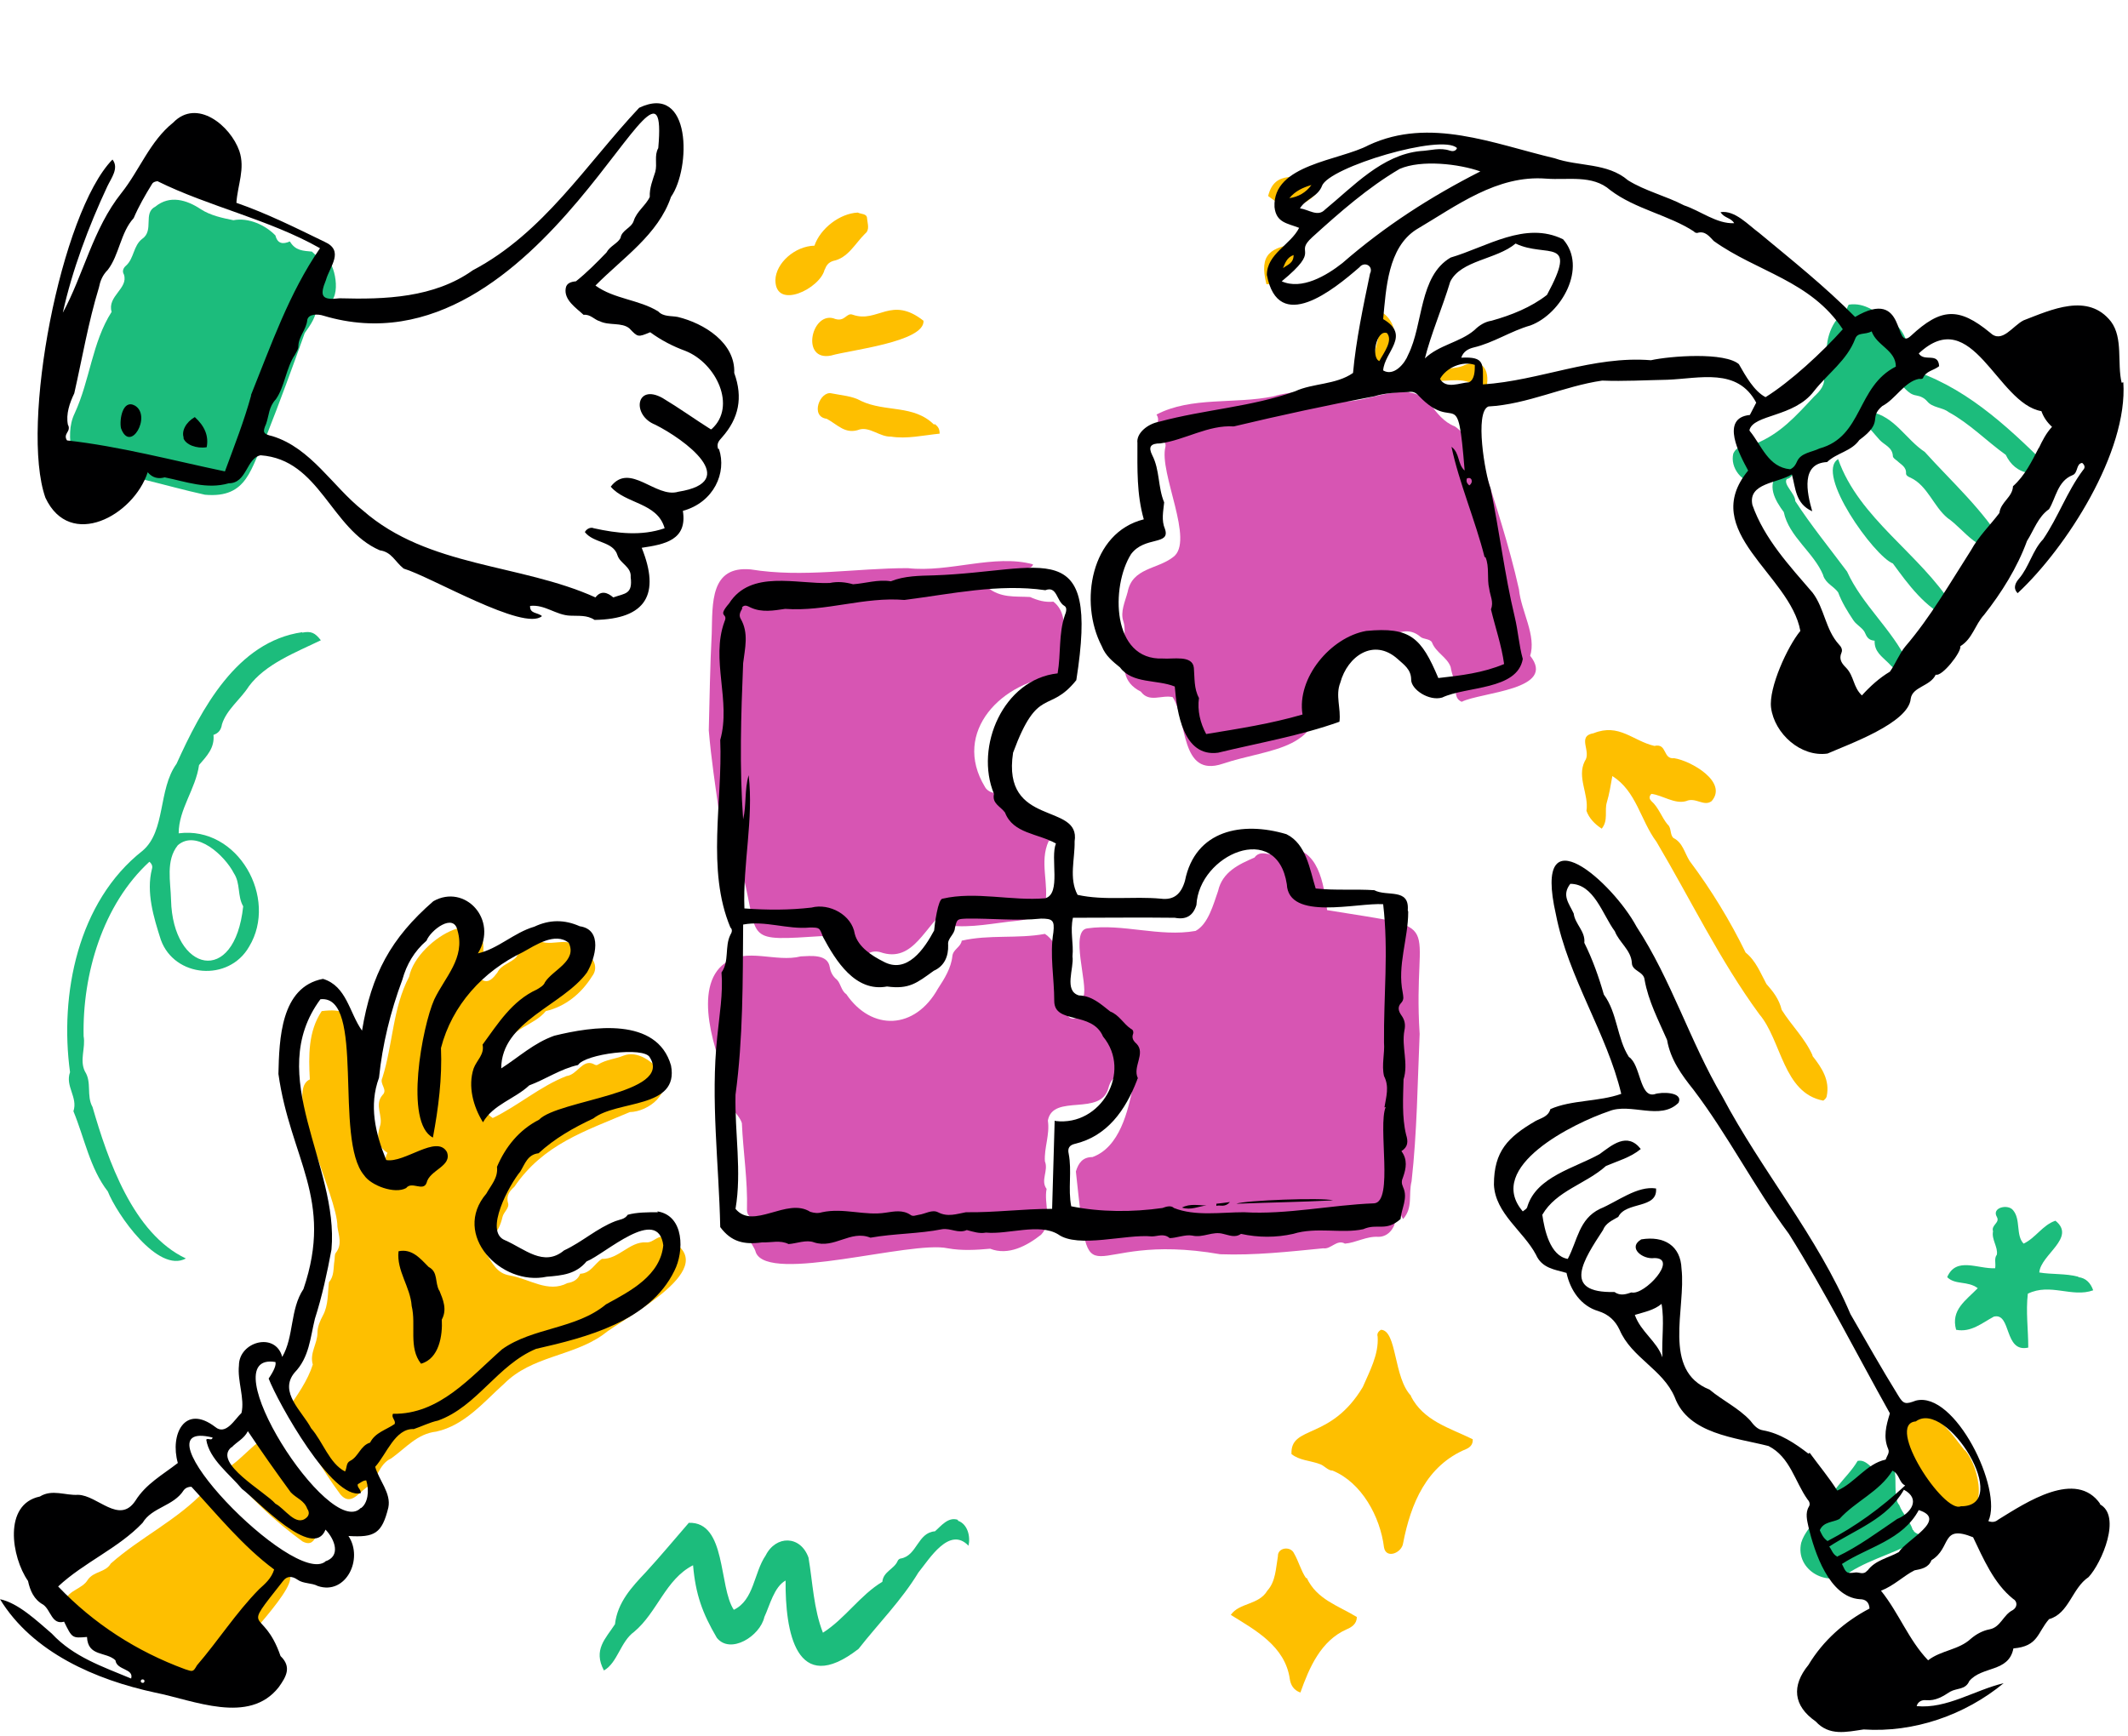 <?xml version="1.0" encoding="UTF-8"?>
<!DOCTYPE svg PUBLIC '-//W3C//DTD SVG 1.0//EN'
          'http://www.w3.org/TR/2001/REC-SVG-20010904/DTD/svg10.dtd'>
<svg height="409.2" preserveAspectRatio="xMidYMid meet" version="1.0" viewBox="-0.0 -24.3 501.4 409.2" width="501.4" xmlns="http://www.w3.org/2000/svg" xmlns:xlink="http://www.w3.org/1999/xlink" zoomAndPan="magnify"
><g id="change1_1"
  ><path d="m334.5,219.4c-1.8-28.1,7.4-24.4-21.8-29.2-.8-6.1-1.9-15-10-14.7q-1.4,1.9-3.6,1.5c-1.3-.2-2.6-.5-3.5.8-3.7,1.6-7.6,3.4-8.6,7.9-1.1,3.1-2.3,7.8-5.3,9.4-8.5,1.5-17.2-1.8-25.5-.6-4.2.5.2,13.2-.9,16-1.3,1-1.1,2.1-.8,3.4.5,1.7-2.4,2.7-3,.9-.4-1.5-2.9-1.6-2.3-3.4,1.1-3.6-2.2-7-.2-10.3.4-1.9-1.2-4.3-2.8-5.3-6.5,1.2-13.1.1-19.6,1.6-.2,1.5-2,2-2.2,3.6-.3,2.9-1.9,5.4-3.4,7.7-5.4,9.7-15.6,10.1-21.6,1.3-1.2-.8-1.3-2.5-2.2-3.4-1-.8-1.5-1.8-1.7-3-.5-3.1-4.5-2.6-6.8-2.5-5.9,1.5-12.9-2.2-17.9,1.6-7.8,5.6-2.3,21.5,1,28.8.2.4.4.8.3,1.2-1.7,3.5,1.9,5.1,2.7,7.7.3,6.8,1.4,13.5,1.2,20.4,0,1,.5,1.9,1.5,1.7,2.3-.3,4.3,1,6.6.7,1.6-.2,1.9.3,2.2,2.2-3.3,1.8-6.3.9-9-1.2-3.2,2.1.2,4.3.8,6.7,3,7.4,36.5-2.9,45.2-1,3.3.6,6.7.4,10,.1,4.3,1.7,8.7-.7,12-3.3,2.8-2.9.6-7.3,1.3-10.8-1.5-2,.5-4.3-.4-6.5-.2-3.2,1.2-6.3.7-9.6,1.2-6.5,12.6-.8,14.3-7.8.3-1.1.9-2.2,2-2.7.6,0,.7,1.1,1.3.6.7-.8.3-1.9,1.2-2.6,1.1,1.6-.5,2.9-.2,4.2.6.5.9-.6,1.5,0-1.2,6.1-3.2,14.6-9.6,16.9-2.3,0-3.3,1.4-3.9,3.4,3.6,33,.7,13.7,34,19.5,8.1.3,16.2-.6,24.3-1.4,1.8.3,3.2-2.2,5.1-1.1,2.6-.2,5.1-1.8,7.9-1.6,1.5,0,2.8-.9,3.5-2.3,1.3-2.1-1.7-3.1-1.5-4.8,1.4-1.9-.7-6.4,2.9-5.9.4,2.8-1,5.8.9,8.8,2.4-2.7,1.2-5.7,2-8.9,1.3-11.6,1.4-23.3,1.9-34.7Z" fill="#d755b3"
  /></g
  ><g id="change1_2"
  ><path d="m167,147.8c1.1,13.3,4.1,26.2,4.1,39.4,3,.6.5-3.1,1.5-4.6.8-.2,1.6-.8,2.5-.6,3.8,15.6.1,15.5,18.9,14.3,2.1-.4,2.1-.5,2.6,1.6.4,1.3,1.7,2.2,2.7,3,3.4,5.6,3.1-2.1,8.1-.8,8,2.8,10.6-6.7,16-10.3,1.4,1.4,0,2.6,0,4,5.5.7,10.9-.6,16.4-1.1,1.9-.3,3.9-.4,5-2.5.2-.5,1-.7,1.4-1,1.1-5.1-1.4-10.3.9-15.3,3.2,0,3.3-2.8.4-3.7-3-1.3-6.7-.6-7.7-4.5-1.4-4.3-6.1-1.7-7.7-4.5-8-13.1,4.2-25.2,17.4-26.2-.3-5.3,3.6-13.7-1.3-17.5-2,.2-3.7-.3-5.5-1.1-3.6-.2-6.9.3-10.1-2.3,1.4-.2,1-1.4,1.8-2.1,2.1-.2,4.4,0,6.6-.5-.7-2.3,2.1-1.3,2.4-2.8-9.2-2.5-19.7,2-29.5.9-12.4,0-24.7,2.3-37,.3-9.6-.9-9,8-9.2,15.1-.4,7.6-.5,15.3-.7,22.9Z" fill="#d755b3"
  /></g
  ><g id="change1_3"
  ><path d="m360.5,130.4c1.6-4.9-2.1-10.6-2.6-15.8-2.3-10.3-5.6-20.3-8.8-30.3-2.1-2.6-3.5-6.2-6.3-8.1-2.6-1-4.3-3.2-5.8-5.3-5.3-6.2-14.1-.2-20.9-.6-.9-1.6-1.7-5.1-4.2-3.8-3.7,1.7-7.9,1.4-11.8,2.6-9.1,1.9-19.4,0-27.6,4.3,1.5,2.4-2,3.5-1.6,5.7,1.2.5,4.1,0,3.7,1.9-1.6,6.1,7,22.3,1.8,26-3.7,2.9-9.6,2.5-10.7,8.2-.6,2.3-1.8,4.7-1,7,.7,2.1-.3,4.3,1,6.2-1.3,4.3-1.3,8.1,3.1,10.3,2,2.7,4.9.7,7.5,1.3,3.5,5.4,1.7,19.1,11.8,15.7,11.3-3.8,24.3-2.9,22.5-18.6-.2-3.5,6.1-9.7,9.8-9.4,1.2,0,2.4-1.3,3.7-1.1,1.4.3,2.5-.4,3.6-1,2.3-1.2,4.7-1.8,7,.2.7.6,2.2.4,2.7,1.3.9,2.4,3.6,3.5,4.4,5.8.3,1.9,1.2,3.6,1.2,5.6,0,1,.2,2.1,1.4,2.6,4.6-2.3,22.6-2.8,16.1-10.9Z" fill="#d755b3"
  /></g
  ><g id="change2_1"
  ><path d="m157.2,267.5c-2.1-1.2-3.1,1.2-5,1-3.9-.2-6.4,4-10.4,3.9-1.7,1.1-2.6,3.4-5.1,3.5-.5,1.4-1.7,2-3,2.2-4.6,2.4-8.9-1-13.6-1.8-3.1-.5-4-2.9-5.7-5.3.8-1.1,0-2.6,1.3-3.6,1.5-1.2,2.3-3.1,2.7-4.9.3-1.2,1.7-2.1,1.3-3.3-.5-1.8.5-2.9,1.5-3.8,6.8-10,16.6-13.1,27.2-17.6,4.4-.1,10.1-4.5,7.4-9.3-2-2.6-5.6-5.3-8.9-4-1.9.8-4.1.9-6,2.1-.4.3-.8,0-1.2-.2-2.5-1-3.7,2.6-6.2,2.9-6.2,2.4-11.4,7-17.4,9.9-5.6-3.9,0-7,1.5-10.9,0-2,.9-3.8,1.4-5.8,1.3-4.5,6.9-5.1,9.6-8.5,4.7-1.1,8.4-4.2,10.9-8.2,2.8-3.6-3.1-8-6.5-8.1-2,0-4,.6-5.9-.2-.3-.1-.8,0-1,.3-1.3,1.3-3.5,1.6-4.4,3.4-1.3,1.5-3.6,1.8-4.5,3.7-.9,1.2-2,2.6-3.5,1.8-1.4-.8-.5-2.8-.2-4,3.4-16.2-15.3-5.9-17.1,3.2-3.9,7.4-3.8,15.9-6.3,23.8-.8,1.5,1.4,2.8,0,4.1-2,2.4.3,5-.6,7.4-.7,2.4-.7,4.6,1.8,6.2-1,1.8-.3,3.4.6,5.1-1.2.6-1.4,1.9-2.4,2.5-3.5-1.6-2.2-10.5-3-14.1-.8-6.1-1.1-12.7-2.2-18.4-4.6-3.1,1.7-9.8-8.5-8.5-3.2,4.8-3.1,10.5-2.8,16.1-6.4,2.8,6.6,27.6,6.5,34.7.3,2.1,1.2,4.2-.4,6.2-.3.4-.2,1.2-.3,1.8-.3,1.8,0,3.6-1.3,5.1-.3,2.5-.1,5.4-1.4,7.8-.7,1.3-1.3,2.7-1.3,4.1,0,2.6-1.9,4.8-1.1,7.5-1.2,3.8-3.7,7.3-6,10.6,4.2,6.8,7.8,13.7,12.5,20,2.3,2.7,4.1-.1,6.1-1.6,2.7-1.7,2.8-5.5,5.9-6.9,3.5-2.5,6.1-5.8,10.6-6.3,6.7-1.5,11.1-6.9,16-11.3,6.5-6.5,15.9-6.4,23.1-11.4,5.5-4.5,29.4-16.2,15.3-22.7Z" fill="#febf00"
  /></g
  ><g id="change2_2"
  ><path d="m67.9,346.6c-3.3-1-3.5-4.4-6.2-6.3-5.2-3.8-8.5-9.3-13.5-13.2-6.5,6.9-15.1,10.9-22.1,17.1-1.2,2.1-4,1.8-5.4,3.8-1.3,2.2-4.4,2.4-5.4,4.9-.4,1.2,1,1.5,1.3,2.2.1.8-.9,1.3-.6,2.5,1.3,1.3,3.5.8,4.7,2.3,1.9,3.2,4.9,4.7,8.4,5.6,4.5,2.6,9.5,4.4,14.2,6.6,4.1,1.9,8.3-.8,10.6-4.1,1.2-3.8,17.8-19.3,13.9-21.5Z" fill="#febf00"
  /></g
  ><g id="change2_3"
  ><path d="m427.1,224.5c-1.8-4.1-5-7.1-7.3-10.8-.6-2.5-2-4.3-3.6-6.1-1.4-2.6-2.5-5.5-4.9-7.4-3.6-7.4-8.1-14.8-13.2-21.6-1.2-1.9-1.6-4.3-3.8-5.4-.9-.8-.4-2.4-1.4-3.2-1.4-1.7-2.1-4-3.8-5.5-.4-.4-.7-1,0-1.7,2.6.3,5.5,2.5,8.2,1.7,2.2-1,4.2,1.4,6,0,3.9-4.5-4.9-9.5-8.8-10.1-2.8.3-1.6-3.6-4.7-2.9-5.1-1.2-8.3-5.4-14.3-3-4.1.7-.4,4.3-2.1,6.6-1.9,3.8,1,7.8.4,11.7.6,1.7,1.9,3.1,3.6,4.2,1.6-2,.6-4.2,1.2-6.2.6-2,.9-4,1.3-6.2,5.7,3.6,6.6,10.4,10.4,15.5,8,13.5,14.9,27.9,24.2,40.6,5.3,6.2,5.6,18.6,15.1,20.4.4-.3.7-.6.8-1,.8-3.8-1.1-6.7-3.4-9.6Z" fill="#febf00"
  /></g
  ><g id="change2_4"
  ><path d="m332.5,304.7c-4.2-4.3-3.3-15.4-7.1-15.6-.7.4-1,1-.8,1.6.3,4.2-1.9,8.2-3.5,11.9-7.6,12.7-17.1,8.9-16.8,15.8,1.9,1.5,4.3,1.5,6.5,2.3,1.2.3,2,1.6,3.2,1.6,6.8,2.8,11.2,10.8,12.1,18.1.5,2.8,4.2,1.3,4.5-1,1.8-9.3,5.5-18.3,14.9-22.2.9-.4,1.6-1.1,1.5-2.3-5.5-2.7-11.6-4.3-14.6-10.2Z" fill="#febf00"
  /></g
  ><g id="change2_5"
  ><path d="m307.7,347.6c-1.2-1.8-1.7-3.9-2.8-5.8-.8-1.8-3.9-1.4-3.8.7-.5,2.8-.5,5.9-2.5,8.1-2,3.4-6.6,2.8-8.6,5.7,5.6,3.5,12.8,7.3,13.9,15.1.2,1.3.8,2.6,2.5,3.2,2.1-5.9,4.8-12.2,10.9-14.9,1.2-.5,2.4-1.3,2.4-2.9-4.4-2.7-9.4-4.1-11.8-9.2Z" fill="#febf00"
  /></g
  ><g id="change2_6"
  ><path d="m75.7,331.4c-5.6-4.6-7.4-11.9-11.4-17.8-4.5,1.8-7,5.9-10.9,8.2,5.2,6.7,11.2,12.3,17.9,17.2,3.9,2,2.9-4.4,6.3-5.1-.4-1.2-1.2-1.8-1.9-2.5Z" fill="#febf00"
  /></g
  ><g id="change2_7"
  ><path d="m462.9,317.5c-3.1-3.8-7.7-11.4-13.1-7.1-1.2.3-1.5,1.2-1.5,2.4.1,7.8,5.2,15.9,12.5,19.1,8.2,1.9,5.6-10.6,2.2-14.4Z" fill="#febf00"
  /></g
  ><g id="change2_8"
  ><path d="m194.3,39.3c.4-1,.8-1.7,2-2.1,3.5-.7,5.1-4,7.5-6.4,1.2-.9.6-2.4.5-3.6,0-1.2-1.4-1-2.2-1.4-4.2.2-8.8,3.7-10.2,7.8-4.6.1-9.1,4.1-9.2,8.1,0,7.2,10.6,2,11.6-2.5Z" fill="#febf00"
  /></g
  ><g id="change2_9"
  ><path d="m195.8,59.5c4.4-1.3,22.1-3.2,21.8-8.2-7.6-6-10.8.6-16.6-1.4-1.7-.7-1.8,2-4.7.8-5.2-1.3-7.6,10.2-.5,8.8Z" fill="#febf00"
  /></g
  ><g id="change2_10"
  ><path d="m220.1,75.8c-4.8-4.8-11.5-2.9-17.2-5.6-2.1-1.2-4.6-1.3-7-1.8-2.7-.6-5.1,5.5-1.1,6,2.6,1.4,4.4,3.8,7.8,2.5,2.4-.6,4.8,1.8,7.3,1.7,3.8.6,7.6-.3,11.5-.7,0-1.4-.6-1.8-1.2-2.3Z" fill="#febf00"
  /></g
  ><g id="change2_11"
  ><path d="m305.7,24.4c2.9-1.4,7.1-4,4.5-7.8-4.4,1.7-9.8-1.2-11.4,5.3,2,1.5,4.1,3.1,6.9,2.4Z" fill="#febf00"
  /></g
  ><g id="change2_12"
  ><path d="m298.3,42.7c2.9,0,4.4-2.9,6.8-4.1,2.3-1.6,2.6-3,1-5.6-6.8,1-9.5,2.5-7.7,9.7Z" fill="#febf00"
  /></g
  ><g id="change2_13"
  ><path d="m345.2,61.7c-2.6,1.4-6.6,0-7.6,3.7,3.7.4,8.1-1.3,10.7,2,.3.6,1,.5,1.8.2,1.1-4-.3-7.7-4.9-5.9Z" fill="#febf00"
  /></g
  ><g id="change2_14"
  ><path d="m328.3,55.7c.8-2.1-.5-4.9-2.4-6.2-1,1.1-1.2,2.3-.9,3.5,0,3.4-1.7,5.6-1.3,9.6,3.1-1.8,3.7-4.6,4.6-7Z" fill="#febf00"
  /></g
  ><g id="change3_1"
  ><path d="m77.9,37.8c-1.9-.2-3.1-1.6-4.4-2.8-2.1-.2-3.9-.2-5.2-2.4-1.6.7-2.9.6-3.4-1.4-2.3-2.4-6.3-4.3-9.9-3.6-2.5-.5-5.4-1.1-7.7-2.6-3.3-2.2-7.3-3.4-10.7-.6-3,1.5-.2,5.6-3.1,7.6-2.1,1.6-1.9,4.6-3.8,6.3-.6.5-1,1.3-.5,2.1,1.1,3.3-4,5.1-2.9,8.8-4.6,7.2-5.1,16.1-8.7,23.9-1.4,2.9-1.2,5.9-.8,9-.3,2.5.3,3.5,2.8,4.1,9.8.8,19.1,4,28.7,6.1,10.2.9,10.7-6.4,14.4-13.7,3.2-8.1,6.2-16.3,9.1-24.4,1.4-2,2.9-4,2.8-6.6,5.8,1.2,5-6.8,3.3-9.8Z" fill="#1cbc7c"
  /></g
  ><g id="change3_2"
  ><path d="m429.6,111.4c.7,1.9,2.4,2.4,3.5,3.9.9,2.4,2.2,4.5,3.6,6.6.8,1.2,2.3,1.8,2.8,3.1.5,1.2,1.1,1.6,2.2,1.7-.1,2.6,1.7,3.7,3.3,5.3,1.7,1.9,2.2,1.9,4.5-.2-3.7-7.8-10.7-13.5-14.3-21.4-4.1-5.5-8.5-10.9-12.2-16.6,0-1.8-2.9-3.9-2-5.2,1.5-.3,1.6-2.2,3-2.6,2.2-.8,3.4-3.4,6-3.1,3.3-1,6.5-4,8.2-7,.1-.3.3-.6.7-.6,1.6,1.1,2.7,2.7,4,4.1,1.1,1.2,3,1.7,3.1,3.8,0,.4.6.8,1,1.1.9.9,2.2,1.4,2.1,3,0,.5.6.8,1.1,1,4,1.9,5.4,6.8,8.7,9.5,4.1,2.8,7.6,9.1,13.4,6.5-5-8.4-12.3-14.9-18.8-22.1-4.4-2.9-7.1-8.4-12.7-9.4,1.3-3.2,3.4-5.6,6.1-7.3,1.6,1,2.5,3.1,4.6,3.4,1.1.2,1.9.6,2.6,1.4,1.2,1.5,3.6,1.4,5,2.5,5.1,2.8,8.9,6.8,13.5,10.1,1.1,2.3,2.9,3.9,5.5,4.3,1.3,0,1.7,1.7,3,1.8,2.8,1.5,3.2-2.5,1.1-3.7-9.6-9.5-19.7-18.9-33-22.8,0-1,1.1-1.5,1.6-2.4-1.6-3.3-1.8-6.9-5.4-8.7-3.2-1.9-5.8-4.5-9.8-3.9-.5.8-.6,2-1.5,2.4-2.6,1.3-4.7,7.7-3.1,10.3.9,1.5-1.7,2.4-1.3,3.9.5,2.3-.8,3.7-2.3,5.1-4.3,4.6-7.9,8.7-13.8,11.1,1.8,2.3,2.4,5.6,5.7,6.6-3.3,3-1,6.8,1,9.5,1.2,5.8,7.1,9.5,9.3,14.9Z" fill="#1cbc7c"
  /></g
  ><g id="change3_3"
  ><path d="m71.2,124.7c-15.4,2.2-23.8,18.2-29.6,31-4.4,6.1-2.5,15.8-8,20.5-15.3,12-19.6,33.9-17.1,52.2-1.2,3.3,1.9,5.9.8,9.2,2.6,6.3,3.9,13.5,8.1,18.9,2.1,5.3,11.8,19.4,18.4,15.8-12.5-5.9-18.4-23.3-22-35.7-1.5-2.7-.1-5.8-1.8-8.4-1.3-2.7.2-5.5-.3-8.3-.3-14.6,4.5-31,15.5-41.1.6.5.8,1.1.6,1.7-1.4,5.5.4,11.4,2.1,16.7,3.2,8.9,16,10,20.8,1.6,6.9-11.4-2.6-28.5-16.6-26.7,0-5.7,4-10.4,4.8-16.1,1.8-2.1,3.7-4,3.4-7.1,1.2-.4,1.8-1.2,2-2.5,1.1-3.5,4.4-5.9,6.3-8.9,3.9-5.3,11-8,17-10.9-1.4-1.8-2.3-2.2-4.4-1.8Zm-29.3,50.2c4.4-3.8,11.1,2.5,13.2,6.6,1.6,2.4.8,5.4,2.2,7.8-2,19-16.6,15.5-17-1.5,0,0,0,0,0,0-.1-4.3-1.3-9.3,1.6-12.9Z" fill="#1cbc7c"
  /></g
  ><g id="change3_4"
  ><path d="m225.7,333.9c-2.3-.8-4,1.5-5.4,2.7-4.1.3-4.2,5.7-8,6.4-.3,0-.7.3-.8.6-.8,1.9-3.4,2.5-3.6,4.9-5.2,3.1-8.8,8.7-14,12-2.2-5.6-2.4-11.8-3.4-17.7-1.9-5.3-7.7-5.3-10.1-.5-2.8,4.1-2.7,10.5-7.5,12.8-3.6-5.4-1.7-20.8-10.6-20.5-3.3,3.8-6.7,7.9-10.1,11.6-3.3,3.5-6.7,7.1-7.3,12.3-2.2,3.4-5.2,6-2.6,10.9,3.2-1.8,3.9-6.8,7.1-9.1,5.5-4.6,7.4-12.4,13.9-15.7.6,6.9,2.2,11.3,5.6,17.1,3.2,4,10.2-.4,11.2-4.9,1.3-2.8,2.3-7.1,5-8.6-.1,11.9,2.4,27.6,17.2,16.1,4.7-6,10.1-11.4,14.1-18,2.6-3.2,7.3-11,11.8-6.3.5-2.2-.2-5.1-2.5-5.9Z" fill="#1cbc7c"
  /></g
  ><g id="change3_5"
  ><path d="m450.7,336.3c-.7-2.2-2.4-3.8-3.2-5.9-2-2.1.6-11-3-8.6-2.9,2.4-3.9-2.4-6.8-1.8-2.5,4.3-7.3,7.2-7.5,12.5-.6.4-1.6-.3-2.1.6-1.1,2.1-3,3.8-3.7,6.2-1.5,6.5,6.5,10.9,11.5,6.9,5.4-3.4,12-4.8,17.2-8.3-.7-.7-2-.7-2.3-1.6Z" fill="#1cbc7c"
  /></g
  ><g id="change3_6"
  ><path d="m489.7,276.6c-3-.8-6.3-.5-9.2-1,.3-4.2,8.8-8.2,3.8-12.2-3,1-4.7,4.1-7.5,5.4-1.9-2-.6-5.7-2.5-7.9-1.2-1.5-5.1-.6-3.8,1.6.8,1.4-1.4,1.9-.9,3.4-.4,1.9,1.2,3.7.9,5.5-.7.9-.2,2-.4,3.2-4.1.2-9.2-2.8-11.3,2.1,1.9,1.9,4.8.8,7.2,2.6-2.8,2.9-6.4,5.1-5.1,9.8,3.5.7,6.1-1.6,8.9-3.1,4.2-1,2.3,8.6,8.1,7.3,0-4.3-.6-8.5-.1-12.7,5.3-2.6,10.4,1,15.4-.8-.6-1.7-1.7-2.9-3.5-3.1Z" fill="#1cbc7c"
  /></g
  ><g id="change3_7"
  ><path d="m460.1,118.5c-7.7-12.3-22.1-20.6-27-34.6-5.5,3.4,8.5,22.9,12.9,24.6,3.6,4.9,7.6,10.5,13.6,13.1,1.3-.9,1.2-2.1.5-3.2Z" fill="#1cbc7c"
  /></g
  ><g id="change3_8"
  ><path d="m408.4,82.6c-.8,3.3,2,7,5.7,7.1,1.7-3-3.4-11.9-5.7-7.1Z" fill="#1cbc7c"
  /></g
  ><g id="change3_9"
  ><path d="m449.9,319.6c0-.9-.3-1.3-1.1-1.5,0,.8,0,1.5,1.1,1.5Z" fill="#1cbc7c"
  /></g
  ><g id="change4_1"
  ><path d="m499.9,65.9c-1.1-4.6.4-10.5-2.5-14.4-5.4-6.9-14.1-2.8-20.6-.3-2.6,1.3-5.1,5.6-7.9,2.9-7.4-6.1-11.6-5.8-18.6.7-4.3,4.1-.8-11.7-13.2-4.4-7.1-7.2-14.9-13.4-22.6-19.8-2.6-1.9-5.7-5.4-9.1-4.9.8,1.4,2.5,1.3,3.2,2.6-4.1.2-7.9-2.9-11.8-4.2-4.2-2.2-9.2-3.4-13.2-5.9-4.9-4.2-11.6-3.2-17.3-5.2-14.4-3.4-29.4-9.8-43.8-3.1-6.9,3.7-22.7,4.5-22.2,14.6.4,3.7,3,3.8,5.8,4.9-2,4-7.6,6.1-7.6,11.1,2.7,14.1,15.7,3.5,21.8-1.8,1.2-1.5,3.4-.3,2.5,1.5-1.6,7.7-3.3,15.7-4,23.4-4,2.8-9.5,2.4-13.6,4.3-10.2,3.7-21.4,4.3-32.1,7.2-2.7.5-5.4,2.7-5.1,5,0,6.2-.2,12,1.5,18-12.5,3.1-15.3,19.6-9.9,29.9.9,2.3,2.6,3.6,4.3,5,2.9,3.9,8.7,2.8,12.9,4.5.5,6.1,2,16.7,10.2,15.6,9.5-2.3,19.4-4,28.6-7.3.4-3.1-1-6.2.2-9.2,1.7-6.3,7.9-10.6,13.5-5.6,1.4,1.3,3.2,2.4,3.2,4.9,0,2.3,4.2,5.1,7.3,4.2,5.7-2.7,17.7-1.7,19-9.1-.9-3.2-1.1-6.6-1.9-9.9-2.4-10-3.6-20.3-5.7-30.3-1.3-3.4-3.8-18-.5-19.3,9.2-.5,17.8-4.8,26.8-6.1,5.1.2,10.2-.1,15.4-.2,7.6-.3,16.5-2.9,20.9,5.4-.5,1-1,1.9-1.5,2.9-7.1.7-2.4,9.4-.4,13.1-11.8,14.3,9.9,24.5,12.3,37.8-3,3.6-7.5,13.4-6.9,18.1.8,6.1,7,11.7,13.3,10.8,5-2.2,19.1-7.2,19.6-12.9.4-2.9,4.6-2.9,5.9-5.7,1.4.6,6.1-5.3,5.8-6.7,2.9-1.8,3.4-5,5.6-7.4,4.1-5.2,7.8-11.1,10.1-17.4,1.6-2.5,2.6-5.7,5.2-7.5,1.6-2.6,2-6.6,5.5-8,1.4-.5.8-2.7,2.3-2.9.6.5.8,1.1.2,1.7-3.8,5.1-5.8,11-9.4,16.3-2.5,2.6-3.3,6.5-5.7,9.3-.6.7-1.6,2.1-.3,3.4,11.5-10.7,26-33.3,24.9-49.7Zm-188.4-46.4c1.6-4.4,28.3-12.4,31.8-8.9-.3.8-1.1.8-1.7.6-2.3-.8-4.6,0-6.9.1-9.1.9-15.8,8.3-22.5,13.8-1.7,1.8-3.8,0-5.9-.3,1.4-2.3,4.2-2.7,5.2-5.3Zm-7.7,2.9c1.4-1.7,3.2-2.5,5.2-3.1-1.3,1.8-3.1,2.8-5.2,3.1Zm1,13.4c0,2-1.5,2.3-2.5,3.1.5-1.2.9-2.5,2.5-3.1Zm11.5,1.9c-3.8,3-9.6,6.4-14.3,4.3,9.6-7.9,2.7-6.3,7.2-10.4,6.4-5.8,13.1-11.7,20.6-16.1,5.1-2.2,13.9-1.2,19,.6-11.8,6-22.5,12.9-32.5,21.6Zm10.5,16.5c1.5,1.8-.8,4.7-1.8,6.6-2-.8-.7-7.5,1.8-6.6Zm23.2,52.8c1,2.3.3,5.1.9,7.5.2,1.6,1.1,3.1.4,4.8,1,4.2,2.5,8.5,3.1,12.9-5,2.1-10.1,2.7-15.5,3.3-4-9.5-6.6-12.1-17-11.1-8.4,1.5-16.4,11.1-15,19.7-7.6,2.2-14.8,3.3-22.7,4.6-1.4-2.6-2.1-5.5-1.7-8.5-1.2-2.2-1-4.7-1.2-7.1-.3-3.1-5-2-7.3-2.2-12.1.5-12.3-17-7.5-24.6,3.2-4.3,9.3-2,8-5.9-.9-2.1-.4-4.2-.2-6.3-1.5-3.6-1-7.6-2.8-11.1-1-2-.4-2.8,1.9-2.8,5.8-.8,11.3-4.4,17.3-4,10.9-2.6,22-5,33.1-7.1,2.6-.8,5.3-.9,8-1,1.1-.2,1.8.1,2.5.9,8.8,9.2,9.1-3.7,10.8,17.6-1.7-1.5-1.1-4.1-3.1-5.6,1.8,8.5,5.6,17.3,7.8,26Zm-3.9-41.2c-2.1.1-5.4,1.7-6.8-.8,1.5-2.7,5.3-4.3,8.2-3.3,0,1.3,0,3.5-1.4,4.1Zm.1,24.3c-.7-.6-.7-1-.6-1.6,1.1-.6,1.7.8.6,1.6Zm-10.5-29.8c1.4-5.7,4.2-12.2,6-18.2,2.5-5.1,10.9-5.2,15.4-9,7.3,3.5,14.9-1.8,7.4,12.1-3.7,2.9-8.4,4.8-13.1,6.1-1.4.2-2.8,1-4,2.2-3.4,2.9-8.4,3.5-11.7,6.7Zm74.1,1.3c-3.3-3-16.3-2-20.8-1-13.7-1.1-26.1,4.8-39.6,5.7,0-4.8.6-6.6-5.1-6.3.5-1.5,1.7-2.1,2.9-2.4,4.7-1.1,8.8-3.9,13.4-5.2,7.3-2.7,13.5-13.7,7.7-20.3-8.9-4.4-18,1.8-26.5,4.3-7.5,4.4-6.4,15.7-10,22.9-.8,2.1-3.4,5.2-5.9,3.7.3-4.4,6.6-8.2,0-12.1.7-7.2,1.1-16.8,7.8-21.1,9.5-5.6,19-12.9,30.6-12,5.1.4,10.9-1,15.1,2.7,5.9,4.5,13.9,5.9,19.8,9.8,0,.2.5.3.7.3,1.9-.6,2.9.9,3.9,1.9,10.2,7.3,22.8,9.3,30.4,20.8-4.8,5.4-12.4,12.4-18.2,16-2.7-1.4-4.7-5-6.3-7.8Zm2.4,15.5c.9-3.8,10.5-3,15.2-9.2,3.3-4.2,7.8-7.3,9.7-12.3.6-1.7,2.2-.9,3.9-1.8,1.2,3.4,5.7,4.4,5.7,8.3-9.3,4.7-7.7,16.5-18,19.3-1.8.9-4.4,1-5.3,3.1-.3.7-.7,1.4-1.6,1.8-5.2-.5-6.7-5.6-9.5-9Zm68.2,4.1c-1.7,3.3-3.3,6.6-6.1,9.1-.1,2.6-2.9,3.7-3.2,6.3-2.1,2.8-4.9,5.5-6.7,8.8-5,7.8-9.5,15.7-15.5,22.7-1.4,1.7-2.3,4.1-3.6,5.9-2.5,1.5-4.6,3.4-6.6,5.6-2.1-2-1.8-4.5-3.7-6.5-1-1-1.8-2-1.1-3.6.3-.7-.1-1.4-.6-1.9-3.2-3.5-3.4-8.5-6.2-12.2-5.4-6.3-11.4-12.7-14.2-20.7-1.1-5.2,6-5.1,9.3-7.2.9,3.2.8,6.9,4.8,8.7-1.3-4.5-2.7-11.3,3.5-11.6,2.3-2.2,5.7-2.5,7.6-5.2,6-4.4,2-5.1,5.4-8,3.1-1.6,5.2-5.7,8.6-6.4.3,0,.8.1,1-.2.7-1.7,2.6-1.8,3.8-2.8-.2-3.4-3.5-.9-4.8-3,12.7-11.9,18.4,11.8,28.9,13.6.5,1.4,1.3,2.6,2.5,3.7-1.4,1.5-2.3,3.3-3.1,5Z" fill="#000001"
  /></g
  ><g id="change4_2"
  ><path d="m155,261.4c-2.3,0-5,0-7.1.6-.7,1.1-1.9,1.1-2.9,1.5-4.4,1.7-7.8,4.9-12.1,6.9-4.8,4-9.3-.4-13.9-2.4-5.1-2,1.1-13.2,3.6-16.2,1.1-1.8,1.7-4,4.3-4.3,3.8-3.5,8.2-6,12.9-8.2,5.6-4.4,20.3-2.2,18.3-12.5-3.3-11.5-18.6-9.2-27.5-7-4.8,1.7-8.3,5-12.5,7.7,0-11.1,14.5-14.8,20.2-22.6,2-3.4,3.8-10.1-1.7-10.9-3.6-1.6-7.1-1.6-10.7.1-4.8,1.4-8.5,5.2-13.3,6.3,4.9-8-3.1-16.5-10.5-12.3-10,8.7-14.6,17.2-16.8,30.5-3-4.2-3.6-10.5-9.2-12.2-10,1.9-10.3,14.3-10.5,22.4,2.8,20,13.1,29.5,5.9,50.7-3.2,4.8-2.2,11.2-5,16-1.6-6-10.2-3.6-10.2,2-.4,3.7,1.4,7.8.6,11.2-1.6,1.5-3.7,5.4-6.2,3.3-7.2-5.5-10.7,1.8-8.8,8.5-3.6,2.8-7.5,4.9-10,8.9-3.8,5.7-8.9-1.3-13.5-1.4-3,.2-6.1-1.4-9,.4-8.7,1.8-6.7,14.3-2.8,19.9.5,2.3,1.4,4.4,3.6,5.6,1.8,1.3,2,4.8,4.9,4,1.9,3.9,1.9,3.9,5.4,3.6.2,4.7,4.5,3.4,6.7,5.5.3,2.4,4.4,1.9,3.7,4.3-6.7-2.8-13.6-5.1-18.7-10.6-3.5-3-7.9-7.2-12.2-8.1,7.7,12.6,22.6,19,36.5,22,9.1,1.8,22.2,7.7,29.2-1.3,1.7-2.4,3.1-4.7.4-7.3-4.2-12.2-9.7-4.6.6-17.7.9-1.2,2.1-1.2,3.4-.3,1.4,1,3.3.7,4.8,1.5,6.6,2.2,10.8-6.4,7.2-11.8,6.2.4,7.9-.6,9.4-6.7.7-3.4-2.2-6.4-3.1-9.6,2.7-3,4.7-9.1,9.1-8.9,1.8-.6,3.8-1.6,5.7-2,9.2-3.3,14-13.1,23.1-16.9,11.9-2.7,26.8-6.5,32.6-18.4,2.3-4.5,2.4-13-4-14Zm-100.4,55.4c1.2-1.3,2.9-2,3.8-3.8,3.2,4.8,6.6,9.6,10.1,14.4,1.3,1.4,3.2,1.9,3.9,3.9.5.7.5,1.5-.2,2.1-2.5,2.2-5.1-2.2-7.3-3.3-2.4-2.8-14.8-9.6-10.4-13.3Zm-21.1,55.5c-.5-.1-.4-.8.1-.8.7,0,.5,1-.1.8Zm27.5-22c-5.4,5.5-9.6,12.1-14.6,17.9-.9,1.6-1,1.5-2.8.9-11.4-4.2-21.5-10.7-29.9-19.5,6.1-5.7,14.2-9,19.9-15,2.2-3.7,7.3-3.9,9.7-7.7.5-.6,1.1-.8,1.8-.8,6.3,6.8,12.1,14,19.5,19.5-.7,2.2-2.2,3.4-3.5,4.6Zm15.7-6.6c-7.5,6.2-46.2-34.1-26.6-29.2-.2.9-1.1,0-1.5.5.7,4.6,5.5,8.1,8.4,11.6,3.6,2.7,16.8,17,19.7,9.6,2.2,2.3,3.7,6.3-.1,7.5Zm8.3-12.6c-7.4,7.7-35.8-37-20.1-34.4q.3,1.1-1.6,3.9c2.2,5.7,15.1,28.8,21.7,27,.1-.9-.9-1.3-.7-2.1.6-.3,1.2-.9,2-.9.8,2.6.3,5.4-1.2,6.5Zm71.3-62.1c-.6,7.3-7.8,11-13.5,14.1-7.1,5.9-17.2,5.4-24.5,10.6-7.5,6.6-14.8,15.4-25.7,15.2-.5.9.7,1.5.4,2.4-2,1.4-4.6,2-5.8,4.4-2.3.7-2.7,3.3-4.7,4.3-1,.5-.7,1.6-1.2,2.5-3.7-1.9-5.2-7-8-10.2-2.1-4-7.7-8.5-3.9-13.1,3.5-3.6,3.7-8.3,4.8-12.7,1.7-5.3,2.9-10.9,3.9-16.3,1.8-20-16-40.9-2.6-59,10.7-1.1,3.1,33.1,10.3,41.5,1.6,2.4,7.2,4.5,9.9,3,1.3-1.7,4,.9,4.8-1.2.7-3.1,6.1-3.9,4.8-7.3-2.4-4.2-10,2.7-14.3,1.9-2.6-6.4-4.1-12.9-1.7-19.4.8-7.8,2.7-15.6,5.5-23.1,1-3.6,2.8-6.7,5.7-9.2.9-2.4,6.4-6.7,7.3-2.4,1.9,6.5-3,11-5.5,16.3-2.8,6.3-7.1,29-.3,32.5,1.3-6.9,2.2-14,1.9-21.1,2.6-10.1,9.9-18.1,19.3-22.6,2.9-1.6,7.6-4.8,10.8-2.2,2.1,4.3-3.8,6.4-5.6,9.3-.3.8-1.1,1.2-1.9,1.7-5.9,2.7-9.2,8.1-12.8,13,.5,2.3-1.4,3.7-2.1,5.6-1.4,4.2-.1,9,2.2,12.7,2.4-4.2,7.5-5.5,10.9-8.7,3.8-1.4,7.4-3.9,11.5-4.8,1.6-2.6,15.6-4.4,16.9-1.8,5.5,8.6-21.6,10-26.1,14.7-4.7,2.4-7.9,6.4-9.9,11.1.3,2.6-1.4,4.3-2.5,6.3-8.3,9.7,3.5,21.9,14.2,19.6,3.7-.3,6.9-.6,9.4-3.6,4.3-1.7,16.9-13.4,18.1-3.7Z" fill="#000001"
  /></g
  ><g id="change4_3"
  ><path d="m494.9,330.2c-5.7-8.3-17.5-.4-24,3.6-.6.5-1.3.8-2.4.4,3.5-7.5-7.9-30.8-17.1-28.4-2.4.9-2.9.9-4.2-1.3-3.9-6.3-7.5-12.7-11.2-19.1-7.8-18.4-20.9-33.7-30.2-51.3-7.6-12.9-12-27.5-20.2-40-5.5-10.3-24.6-27.6-19-2.9,2.9,14.9,12,28,15.4,42.3-5.3,1.9-11.8,1.4-16.7,3.6-.5,1.8-2.2,2.1-3.5,2.8-6.5,3.8-9.8,7.1-9.8,15,.3,6.8,7,11,9.9,16.5,1.4,3.2,4.4,3.5,7.2,4.3.9,4.1,3.4,7.8,7.5,9,2.5.8,4,2.3,5,4.4,2.8,6.6,10.2,9.3,13,15.9,3.2,8.7,14.3,9.5,22.1,11.5,5.1,2.6,6.2,8.4,9.2,12.6.4.4.7,1.1.3,1.7-.9,1.5-.4,3.3-.1,4.7,1.4,6,4.9,16.6,12.1,17.1,1.4,0,2.2.7,2.3,2.2-5.9,3.1-10.9,7.5-14.4,13.3-4,4.9-3.6,9.6,1.7,13.3,3.2,3.5,7.2,2.5,11.3,1.9,11.9.8,23.9-3.4,33-10.9-6.8,1.6-13.4,6.1-20.5,5.4.3-1.1,1.3-1.5,2.2-1.4,2.3.2,4-.9,5.7-2,1.6-.9,3.6-.4,4.5-2.5,3-3.6,9.3-2,10.4-7.7,5.9-.5,5.6-3.7,8.4-6.9,4.7-1.3,5.4-7.3,9.3-9.9,3.1-3.3,7.9-14.5,2.6-17.2Zm-43.5-19.5c7.3-5.4,23,20.1,10.6,20-4,1.8-17.9-19.4-10.6-20Zm-59.7-15.1c-1.3-3.8-5.1-6-6.5-10,2.3-.7,4.5-1.1,6.3-2.6.7,4,0,8.2.2,12.5Zm34.4,22.7c-3.1-2.4-6.7-4.8-10.7-5.5-1.4-.2-2.3-1.4-3-2.3-2.8-3-6.5-4.7-9.6-7.3-11.3-4.5-5.5-19.1-6.6-28.5-.2-5.4-4.1-7.8-9.5-6.9-3.3,2,.4,4.8,3.1,4.4,5.8,0-2.4,8.9-5.4,8.1-1.2.4-2.6.9-4-.1-12.6.3-7.2-7.7-2.7-14.6.6-1.6,2.2-2.3,3.6-3.1,1.8-3.7,9.3-1.8,8.9-6.7-4.4-.7-9.1,3.1-13.2,4.8-5,2.4-5.3,7.5-7.6,11.8-4.2-.7-5.5-6.9-6-10.4,3.3-5.7,10.2-7.2,15-11.5,2.8-1.2,5.8-2,8.2-4-3.2-4.1-6.8-.9-9.7,1.2-5.9,3.3-14.8,5.3-17,12.3-.1.6-.6.8-1.1,1.2-9-10.5,12-20.8,20.3-23.6,5.1-2.1,12.1,2.3,16.4-2,1.2-2.6-4.1-2.6-5.7-2-3.5.8-3.2-7-6-8.8-2.8-4.3-2.7-10.4-5.9-14.7-1.2-4.2-2.7-8.4-4.6-12.2.3-2.7-2.2-4.4-2.5-6.9-1.1-2.4-2.9-4.3-.8-7,5.6,0,7.6,7.3,10.5,11.2,1,2.6,3.8,4.4,4,7.4,0,2,2.8,2,3,4,.9,5.1,3.3,9.6,5.3,14.2.8,4.6,3.4,8.2,6.2,11.7,8.2,10.8,14.4,23.1,22.5,34,8.6,13.7,15.9,28.2,23.8,42.3-.9,2.9-1.6,5.6-.4,8.4.4.9-.3,1.6-.6,2.5-4.6,1-7.2,5.5-11.4,7.3-1.9-3-4.3-5.9-6.5-8.9Zm2.7,18c.9-2,3.1-1.8,4.6-2.6,3.8-4.2,9.4-6.4,12.5-11.4,1.7.8,1.5,2.8,3,3.5-5.7,5.3-11.6,9.6-18.3,13.1-1.1-.8-1.4-1.7-1.8-2.5Zm4,6.2c-1-.5-1.2-1.6-1.8-2.3,6.1-4,13.7-6.5,17.6-13.4,4.1,2.2,1.6,5.6-1.6,6.9-4.6,3.1-9.1,6.5-14.2,8.9Zm7.2,3.3c-.9,1.2-1.9.4-2.8.5-2.2.3-2.2.1-3.2-2,6.1-4,14.3-5.6,18.1-12.7,7,2.2-2.9,7-4.7,9.9-2.5,1.4-5.6,1.9-7.4,4.4Zm34.2,9.4c-2.2,1.1-2.8,4-5.4,4.5-1.6.3-3.1,1.1-4.4,2.2-2.9,2.7-7,2.7-10.1,5.1-4.6-4.8-6.9-11.2-11.1-16.4,3.1-1.2,5.3-3.5,7.9-4.8,1.6-.3,3.3-.6,4-2.4,4.8-2.9,2.1-8.5,9.8-5.4,2.4,5,4.9,10.9,9.4,14.5,1.1.6,1.1,2-.1,2.7Z" fill="#000001"
  /></g
  ><g id="change4_4"
  ><path d="m331.7,190.2c.4-5.3-4.9-3.1-7.9-4.7-4.5-.3-9.2.1-13.8-.4-1.4-4.5-2.2-10.5-6.9-12.8-10.4-3.1-21.5-1-23.9,11-.9,3.1-2.6,4.6-5.7,4.2-6.5-.6-13.3.5-19.6-.9-2.1-3.9-.6-8.5-.7-12.6,1.5-9.3-17.2-3.2-14.5-20.9,5.9-16,8.4-9,14.9-17.1,5.5-34.9-7.5-25.6-33.5-24.7-3.5.1-7,.1-10.2,1.4-3-.5-6,.5-8.9.7-1.8-.5-3.6-.7-5.5-.3-7.8.3-18.6-3.2-23.7,4.8-3,3.5-.1,2.1-1.1,4.3-3.3,9,1.6,18.7-1,27.9.6,14.5-3.3,30.6,2.4,44.2.5.4.4,1.1,0,1.7-1.4,2.8-.2,6.2-2.1,8.9.4,4.9-.5,10.1-1,15.1-1.6,14.9.4,30.1.7,44.9,2.6,3.5,5.6,4.2,9.9,3.6,2.1.1,4.2-.6,6.2.4,1.8-.1,4.2-1.1,6-.4,4.8,1.6,8.6-3,13.3-1.1,5.6-1,11.4-.9,16.9-2,2-.3,3.8,1.1,5.8.2,1.5.4,3,.9,4.5.6,5.3.5,12.5-2.3,17,.4,4.7,3.4,16-.1,22.1.5,1.4,0,2.8-.8,4.2.4,1.5,0,3.7-.9,5.3-.6,2.6.6,4.8-1.1,7.3-.4,1.4.3,2.8,1,4.2,0,4.1.9,8.3.9,12.3,0,5.5-1.7,11.4,0,16.5-1.1,3.4-1.5,5.3.7,8.8-2.4.2-2.5,1.8-4.9.6-7.5-.4-.9-.4-1.5,0-2.4.7-2,1.1-4.1-.4-6.1,1.6-1,1.6-2.3,1.1-3.9-1-4.1-.7-8.7-.6-13,1.2-3.8-.5-7.7.2-11.5.3-1.4.1-2.5-.7-3.6-.7-1-1-2,0-3,.7-.8.4-1.6.3-2.4-1.3-6.4,1.3-12.6,1.3-19Zm-156.9-71.3c.6-.8,1.3-.4,2.1,0,2.6,1.2,5.4.7,8.1.3,9.6.7,18.6-2.9,28.1-2.1,11-1.4,22.2-3.9,33.2-2.3,2.8-1.1,2.6,2.6,4.5,3.7.7.4.4,1.5.1,2.2-1.5,4.4-.9,9-1.7,13.7-12.8,1.4-19.6,17.3-15,28.4-.5,2.3,1.5,2.9,2.6,4.4,1.9,5,7.8,4.9,12,7.3-1.4,3.4,1.3,11.8-2.5,12.9-7.9.7-16.4-1.7-24.2.1-1.1,0-1.9,6.2-2,7.5-2.3,4.3-6.4,10.4-12,7.3-2.6-1.3-5.9-3.4-6.7-6.5-.7-4.5-6-7.3-10.2-6.2-5.2.6-10.3.6-15.8.2-.4-10.5,2.2-21,1-31.4-1,3.4-.5,7-1.3,10.4-.9-12.3-.5-24.6,0-36.8.4-3.4,1.4-7.1-.6-10.5-.5-.9,0-1.7.4-2.4Zm73.7,120.9c-.2,7.1-.4,14-.6,20.8-7,0-13.5.9-20.3.8-2.2.4-4.3,1.2-6.6,0-1.4-.7-3,.4-4.5.6-.7.1-1.4.5-2,0-1.8-1.2-3.8-.8-5.8-.5-4.9.8-9.9-1.2-15-.1-1,.3-1.8.2-2.8-.1-5.5-3.5-13.4,4.4-17.6-.7,1.5-8.7-.2-18,0-26.9,1.8-13.3,1.7-26.8,1.8-40.1,5.2-1,10.4,1.2,15.7.7,2.3,0,2.3,0,3.1,2.2,3,5.6,7.6,13.1,15.1,11.7,5.2.7,7-.8,11-3.7,2.5-1.1,3.5-3.4,3.4-6.1-.2-1.6,1.5-2.4,1.6-4,.5-2.1.5-2.1,2.7-2.2,5.9-.1,11.7.6,17.6,0,2.7,0,3.2.4,2.9,3.2-.9,5.4.2,10.7.2,16.2,0,5.6,8.9,2.3,11.5,8.4,6.9,8.3-.5,21.2-11.2,19.9Zm78-3.2c-1.9,4.6,1.9,22.3-2.7,22.7-10.4.4-20.5,2.7-30.7,2.1-5.4,0-11.5,1-16.5-1-.7-.7-1.9-.3-2.7,0-7,1-14.6,1-21.5-.4-.8-4.1.2-8.3-.6-12.4-.3-1.3.2-2,1.4-2.3,7.7-1.8,12-8,14.7-15,0-.2.2-.4.2-.5-1.3-2.7,1.9-5.8-.3-8.1-.8-.7-1.2-1.4-.8-2.4.1-.4,0-.9-.5-1.1-1.8-1.2-2.8-3.3-4.9-4.1-2.3-1.8-4.3-3.7-7.4-3.8-3.6-1.1-1.1-6.4-1.5-9.2.3-3.1-.6-5.9.1-9.1,8.3,0,15.9-.1,24,0,2.6.5,4.3-.4,5.1-3,.6-11.9,19-20,21.3-4.9.4,8.7,16.6,4.3,22.7,4.7,1.3,11.1.1,21.5.2,32.6.2,2.6-.6,5.3,0,7.9,1.3,2.5.5,4.9.1,7.4Z" fill="#000001"
  /></g
  ><g id="change4_5"
  ><path d="m169.2,81.5c-.4-1.3.2-1.9.9-2.7,4-4.5,5-9.4,2.9-15.2.3-7.1-7.1-11.7-13.3-13.2-1.5-.3-3.4,0-4.6-1.3-4.5-2.8-10.4-2.9-14.8-6.1,6.4-6.5,14.8-12,17.8-20.9,4.7-6.7,4.9-26.9-7.5-21-12.5,13.3-22.5,29.5-39.2,38.3-9.1,6.5-20.7,6.9-31.4,6.6-4.1.5-4.8-.4-3.2-4.3.9-3.2,4.4-6.9-.3-9-6.8-3.3-13.6-6.7-20.8-9.2.3-4.3,2.1-8,.7-12.2-2.1-6-10-12.5-15.6-6.7-5.5,4.4-7.9,11.2-12.2,16.6-6.7,8.4-8.9,19.2-13.8,28.2,2.2-10,6.1-20.4,10.5-29.8.9-1.9,2.8-4.3,1.2-6.3-12.2,12.5-21.8,62.7-15.8,79.7,5.8,12.4,20.8,4.2,24.1-6,1.2,1.4,2.6,1.6,4,1.2,5,1,9.9,2.9,15.1,1.4,4.3,0,4.1-5.9,7.5-6.6,14,1,16.5,17.4,28.1,22.4,2.8.4,3.5,2.6,5.6,4.3,6.4,1.9,28.4,14.9,32.6,11.2-1-.9-2.9-.5-2.8-2.4,3.5-.4,6.1,2.2,9.5,2.3,1.9.1,3.9-.2,5.7,1,12.2-.2,15.5-6.1,11.1-17,5.4-.8,10.8-1.8,9.7-8.7,7.3-2,10.4-9,8.5-14.6Zm-110-12.7c-1.7,6.2-4,12-6.2,18-12.4-2.6-24.7-5.9-37.2-7.3-.5-.7-.3-1.3,0-1.8.4-.6.6-1.2.2-1.9-.5-2.5.4-5.1,1.5-7.4,1.9-8.4,3.3-16.7,5.8-24.9.3-1.5.8-2.9,2.1-4.2,2.7-3.5,3-8.8,6.1-12.2,1.2-2.8,2.7-5.4,4.3-8,.2-.4.6-.6,1.3-.7,12.1,6,26.3,9,38.3,15.8-7.3,10.6-11.5,22.8-16.3,34.7Zm108.3,8.1c-3.8-2.4-7.4-5-11.4-7.4-6.3-3.5-7.3,4.1-1.7,6.3,6.8,3.4,20.5,13.4,5.4,15.8-5.3,1.6-11.4-7.1-15.9-1.2,3.5,4.1,11,3.7,12.7,9.8-5.5,1.9-11.2,1.2-16.7,0-.6-.3-1.6,0-2.1.9,2.1,2.7,6.7,2.1,7.7,5.5.6,1.9,3.3,2.7,3.1,5.1.5,4.1-1.3,3.8-4.1,4.8-1.4-1.2-2.9-1.7-4.2,0-17.7-8-39.4-7-54.8-20.5-7.1-5.6-12.2-14.7-21.3-17.5-2.2-.5-2.4-.9-1.5-2.9.7-2,.6-4,2.3-5.8,2.1-3,2.4-7.4,4.5-10.5.3-.6.8-1.3.8-1.9,0-2.4,1.9-4,2.1-6.3.3-1.5,2.6-1.4,3.8-1,51.6,15.5,82-74.4,78.9-39.5-1,1.8-.2,3.7-.7,5.6-.6,1.9-1.4,3.8-1.3,5.9-.9,2-3.1,3.4-3.8,5.7-.6,1.7-2.8,2.1-3.1,4-.7,1.3-2.5,1.9-3.3,3.4-2.3,2.4-4.7,4.8-7.2,6.8-1.1.1-2.2.4-2.4,1.6-.5,2.8,2.5,4.7,4.2,6.3,1.6-.2,2.6,1.2,3.8,1.5,2.2,1.1,5.2.2,7,1.7,2,2.1,2,2.1,4.9.9,2.6,1.9,5.3,3.3,8.3,4.4,7.3,2.9,12.1,13.1,6.2,18.4Z" fill="#000001"
  /></g
  ><g id="change4_6"
  ><path d="m103.5,279.9c-1.1-2-.2-4.4-2.5-5.6-1.9-1.9-3.9-4.4-7.1-3.7-.5,4.6,2.8,8.4,3.1,12.9,1.1,4.5-.8,9.8,2.2,13.6,4.3-1.2,5.1-6.7,4.9-10.4,1.3-2.4.3-4.7-.6-6.9Z" fill="#000001"
  /></g
  ><g id="change4_7"
  ><path d="m291.3,259.4c7.6-.3,15.2-.4,22.8-.8-2.5-.7-20.9,0-22.8.8Z" fill="#000001"
  /></g
  ><g id="change4_8"
  ><path d="m278.5,260.3c2.1.7,3.9-.3,5.8-.5-1.9,0-3.9-.5-5.8.5Z" fill="#000001"
  /></g
  ><g id="change4_9"
  ><path d="m286.6,259.9c.9-.3,1.9.5,3.2-.9-1.4.2-2.3.3-3.2.4,0,.2,0,.3,0,.5Z" fill="#000001"
  /></g
  ><g id="change4_10"
  ><path d="m43.2,78.9c.5,1.6,3.1,2.6,5.5,2.2.5-2.6-.4-4.9-2.8-7.1-2.1,1.2-3.2,3.3-2.6,4.9Z" fill="#000001"
  /></g
  ><g id="change4_11"
  ><path d="m31.8,71.3c-2.9-1.6-3.7,3.3-3.3,5.3,2.2,6.1,7.3-2.9,3.3-5.3Z" fill="#000001"
  /></g
></svg
>
